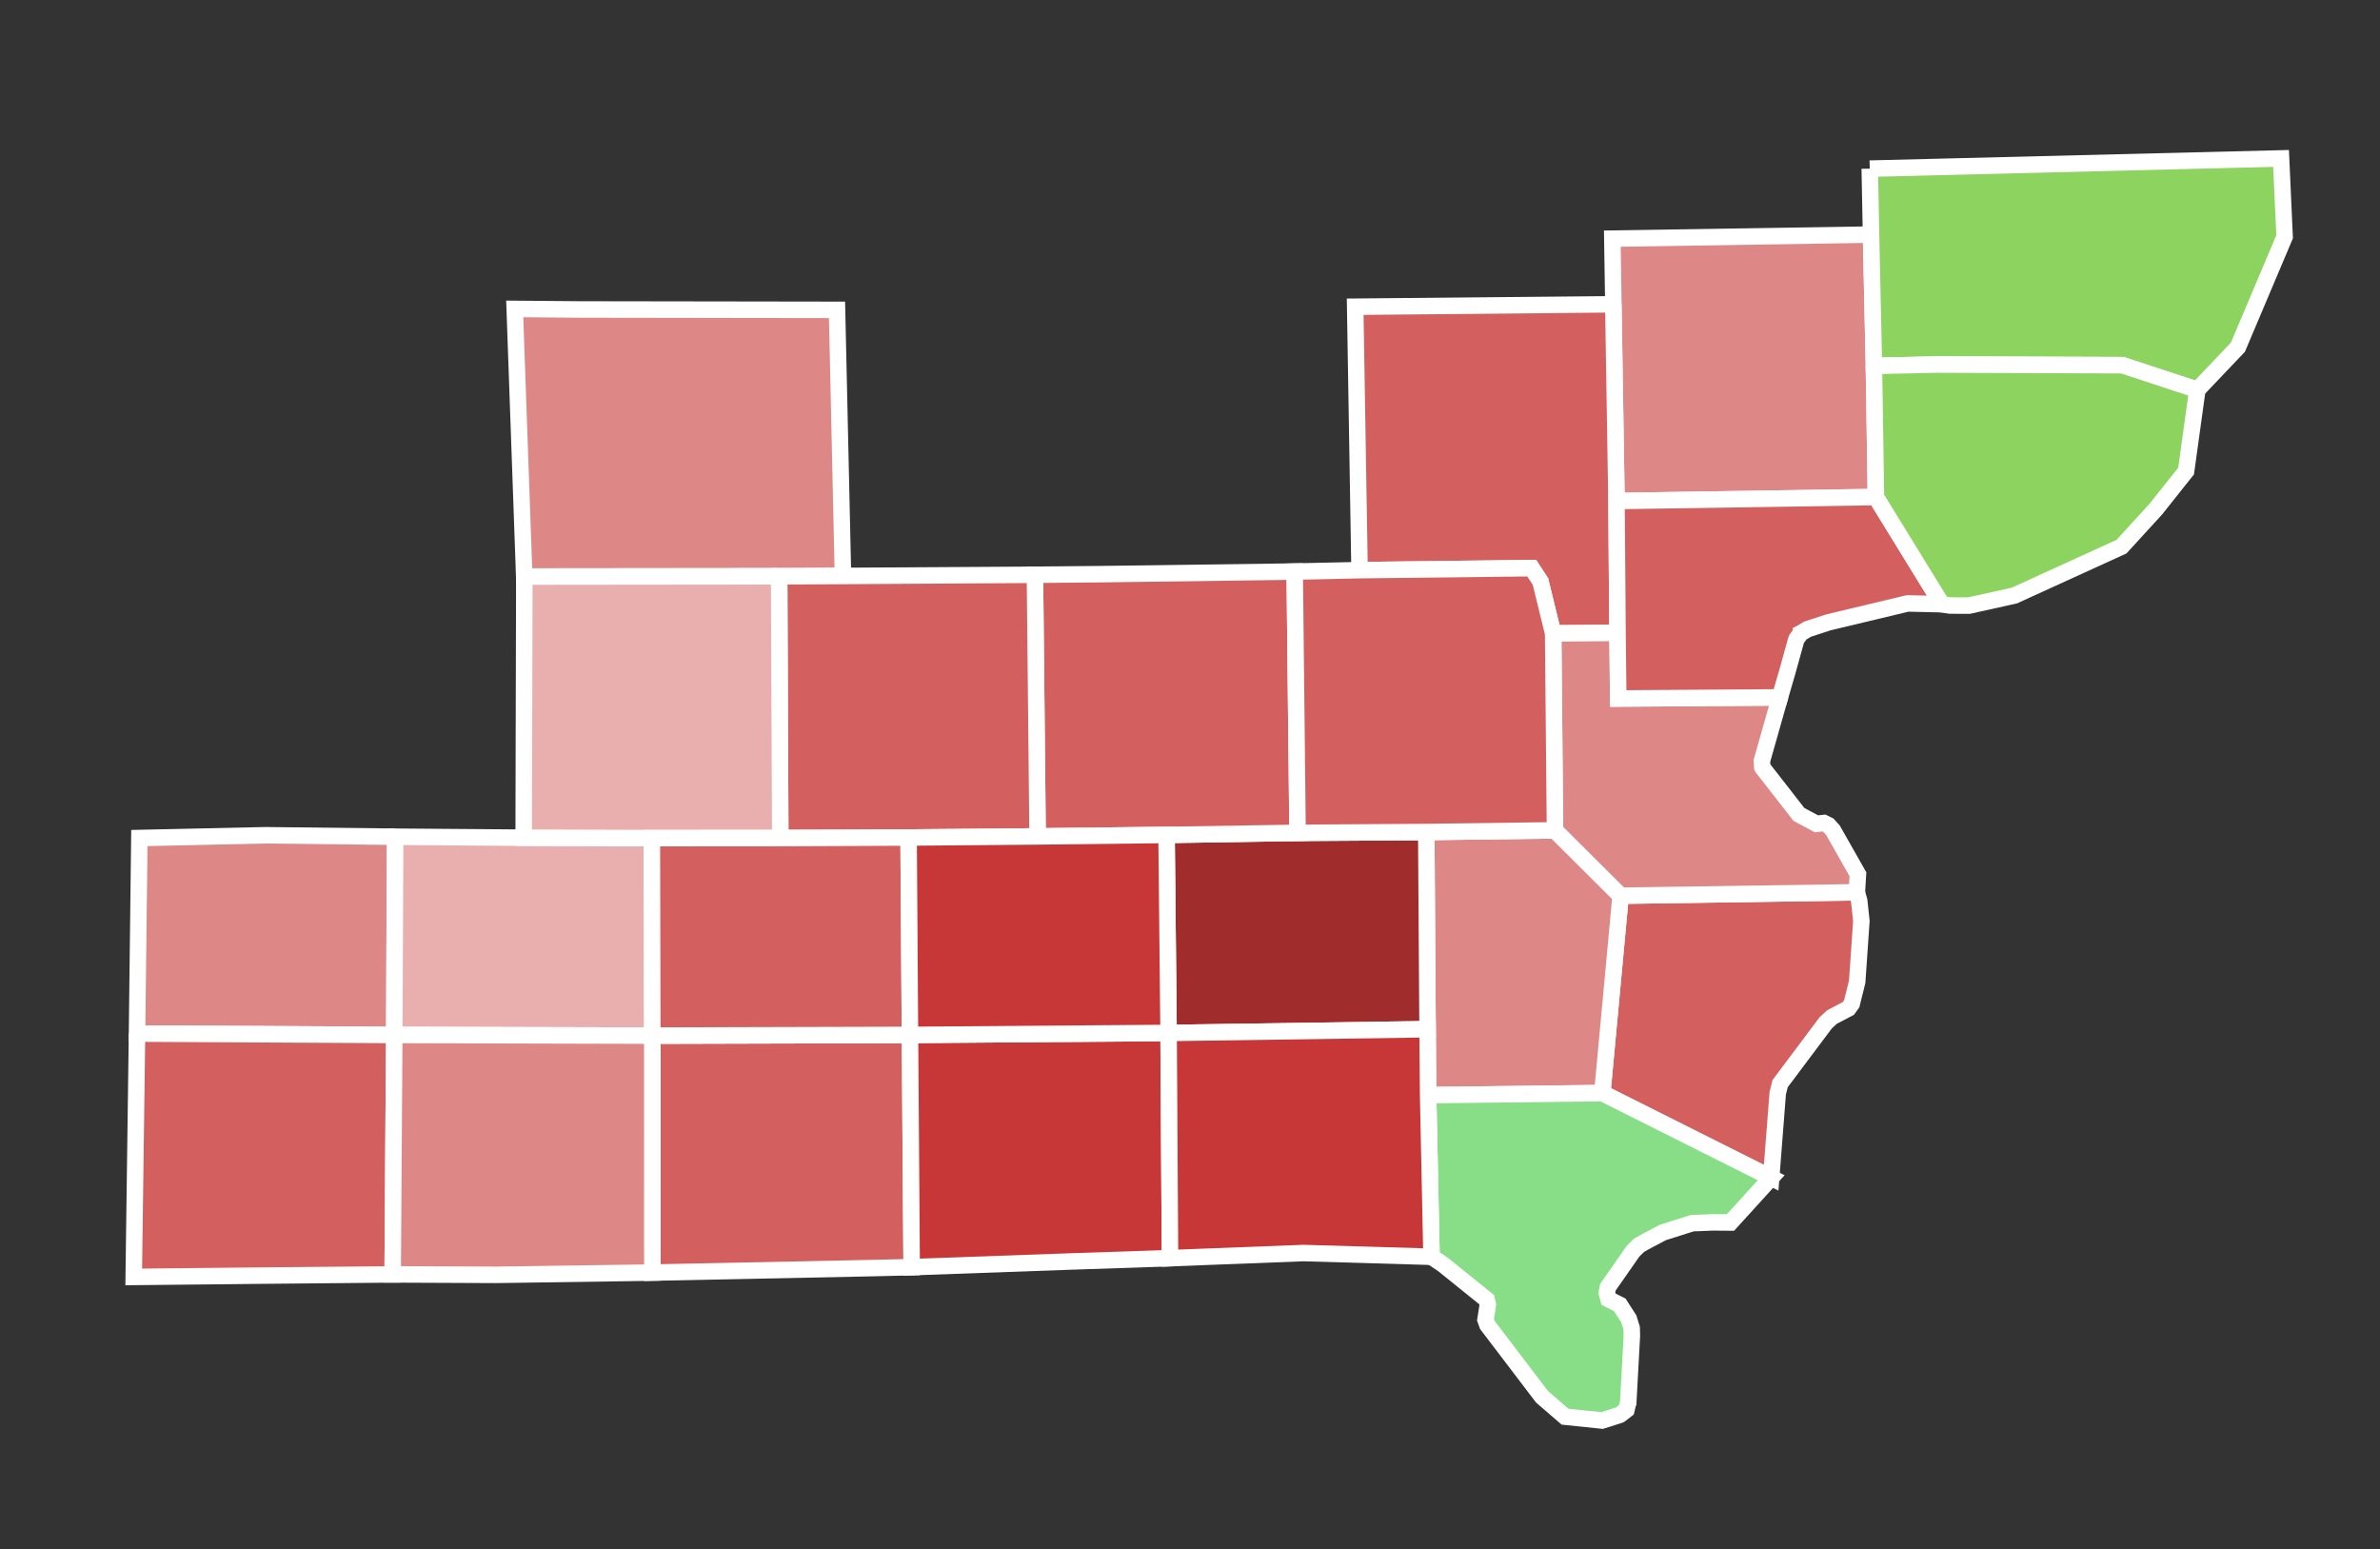 <?xml version="1.0" encoding="UTF-8" standalone="no"?>
<!-- Created with Inkscape (http://www.inkscape.org/) -->

<svg
   xmlns:dc="http://purl.org/dc/elements/1.1/"
   xmlns:cc="http://creativecommons.org/ns#"
   xmlns:rdf="http://www.w3.org/1999/02/22-rdf-syntax-ns#"
   xmlns:svg="http://www.w3.org/2000/svg"
   xmlns="http://www.w3.org/2000/svg"
   xmlns:sodipodi="http://sodipodi.sourceforge.net/DTD/sodipodi-0.dtd"
   xmlns:inkscape="http://www.inkscape.org/namespaces/inkscape"
   width="126mm"
   height="82mm"
   viewBox="0 0 126 82"
   version="1.1"
   id="svg8"
   inkscape:version="0.92.3 (2405546, 2018-03-11)"
   sodipodi:docname="1.svg">
  <rect x="0" y="0" width="126" height="82" fill="#333333" stroke="none"/>
  <defs
     id="defs2">
    <inkscape:perspective
       inkscape:vp_z="990.00009 : 382.49999 : 1"
       inkscape:vp_y="0 : 999.99995 : 0"
       inkscape:vp_x="0 : 382.49999 : 1"
       inkscape:persp3d-origin="494.99998 : 255.00001 : 1"
       sodipodi:type="inkscape:persp3d"
       id="perspective871" />
    <linearGradient
       id="linearGradient13400">
      <stop
         offset="0"
         style="stop-color:#ffff00;stop-opacity:1;"
         id="stop13402" />
      <stop
         offset="1"
         style="stop-color:#000080;stop-opacity:1;"
         id="stop13404" />
    </linearGradient>
    <linearGradient
       id="linearGradient15484">
      <stop
         offset="0"
         style="stop-color:#ffff00;stop-opacity:1;"
         id="stop15486" />
      <stop
         offset="1"
         style="stop-color:#008000;stop-opacity:1;"
         id="stop15488" />
    </linearGradient>
    <inkscape:perspective
       inkscape:vp_z="744.0945 : 526.18104 : 1"
       inkscape:vp_y="0 : 999.99995 : 0"
       inkscape:vp_x="0 : 526.18104 : 1"
       inkscape:persp3d-origin="372.04741 : 350.78734 : 1"
       sodipodi:type="inkscape:persp3d"
       id="perspective6877" />
    <inkscape:perspective
       inkscape:vp_x="0 : 526.18107 : 1"
       inkscape:vp_y="0 : 999.99995 : 0"
       inkscape:vp_z="744.09452 : 526.18107 : 1"
       inkscape:persp3d-origin="372.04728 : 350.78736 : 1"
       sodipodi:type="inkscape:persp3d"
       id="perspective6877-2" />
    <inkscape:perspective
       inkscape:vp_x="0 : 526.18105 : 1"
       inkscape:vp_y="0 : 999.99995 : 0"
       inkscape:vp_z="744.09452 : 526.18105 : 1"
       inkscape:persp3d-origin="372.04723 : 350.78736 : 1"
       sodipodi:type="inkscape:persp3d"
       id="perspective6877-4" />
  </defs>
  <sodipodi:namedview
     id="base"
     pagecolor="#ffffff"
     bordercolor="#666666"
     borderopacity="1.0"
     inkscape:pageopacity="0.0"
     inkscape:pageshadow="2"
     inkscape:zoom="1.6263456"
     inkscape:cx="171.25022"
     inkscape:cy="245.05498"
     inkscape:document-units="mm"
     inkscape:current-layer="CD2"
     showgrid="false"
     inkscape:window-width="1717"
     inkscape:window-height="1935"
     inkscape:window-x="2100"
     inkscape:window-y="10"
     inkscape:window-maximized="0"
     showguides="false" />
  <g
     inkscape:label="Layer 1"
     inkscape:groupmode="layer"
     id="layer1"
     transform="translate(0,-215)">
    <g
       inkscape:label="Layer 1"
       inkscape:groupmode="layer"
       transform="matrix(0.265,0,0,0.265,-167.165,119.099)"
       id="layer1-5">
      <g
         inkscape:label="Layer 1"
         inkscape:groupmode="layer"
         transform="matrix(2.5,0,0,2.5,-222.173,-548.861)"
         id="layer1-53">
        <g
           inkscape:label="Layer 1"
           inkscape:groupmode="layer"
           transform="translate(-108.696,-236.3)"
           id="layer1-2">
          <g
             inkscape:label="#IA_CD2"
             id="CD2"
             transform="translate(95.358,75.963)">
            <path
               inkscape:label="Appanoose, IA"
               d="m 427.248,607.334 0.136,18.558 -3.452,0.08 -17.271,0.353 -0.003,-18.934 20.59,-0.057"
               style="font-size:12px;fill:#d35f5f;fill-opacity:1;fill-rule:nonzero;stroke:#ffffff;stroke-width:1.318"
               id="IA_Appanoose"
               inkscape:connector-curvature="0" />
            <path
               inkscape:label="Cedar, IA"
               d="m 504.048,543.382 0.231,10.494 0.161,10.478 -20.733,0.317 -0.332,-20.965 20.673,-0.324"
               style="font-size:12px;fill:#de8787;fill-opacity:1;fill-rule:nonzero;stroke:#ffffff;stroke-width:1.318"
               id="IA_Cedar"
               inkscape:connector-curvature="0" />
            <path
               inkscape:label="Clarke, IA"
               d="m 386.108,591.497 -0.07,15.839 -20.557,-0.108 0.188,-15.627 10.076,-0.221 10.363,0.117"
               style="font-size:12px;fill:#de8787;fill-opacity:1;fill-rule:nonzero;stroke:#ffffff;stroke-width:1.318"
               id="IA_Clarke"
               inkscape:connector-curvature="0" />
            <path
               inkscape:label="Clinton, IA"
               d="m 503.947,538.113 32.867,-0.816 0.283,6.263 -3.731,8.82 -3.242,3.41 -5.992,-1.971 -14.88,-0.053 -4.973,0.11 -0.231,-10.494 -0.101,-5.269"
               style="font-size:12px;fill:#8dd35f;fill-opacity:1;fill-rule:nonzero;stroke:#ffffff;stroke-width:1.318"
               id="IA_Clinton"
               inkscape:connector-curvature="0" />
            <path
               inkscape:label="Davis, IA"
               d="m 447.915,607.177 0.113,17.996 -7.695,0.256 -12.949,0.463 -0.136,-18.558 20.667,-0.157"
               style="font-size:12px;fill:#c83737;fill-opacity:1;fill-rule:nonzero;stroke:#ffffff;stroke-width:1.318"
               id="IA_Davis"
               inkscape:connector-curvature="0" />
            <path
               inkscape:label="Decatur, IA"
               d="m 365.481,607.228 20.557,0.108 -0.128,19.134 -9.803,0.09 -10.889,0.112 0.263,-19.444"
               style="font-size:12px;fill:#d35f5f;fill-opacity:1;fill-rule:nonzero;stroke:#ffffff;stroke-width:1.318"
               id="IA_Decatur"
               inkscape:connector-curvature="0" />
            <path
               inkscape:label="Des Moines, IA"
               d="m 502.914,595.937 0.037,0.149 0.15,0.524 0.175,1.619 -0.335,4.857 -0.437,1.762 -0.262,0.367 -1.315,0.691 -0.497,0.457 -3.646,4.863 -0.191,0.768 -0.526,6.752 -13.493,-6.764 1.463,-15.771 18.877,-0.274"
               style="font-size:12px;fill:#d35f5f;fill-opacity:1;fill-rule:nonzero;stroke:#ffffff;stroke-width:1.318"
               id="IA_Des_Moines"
               inkscape:connector-curvature="0" />
            <path
               inkscape:label="Henry, IA"
               d="m 478.793,590.986 5.244,5.225 -1.463,15.771 -13.918,0.164 -0.045,-5.268 -0.105,-15.757 10.287,-0.135"
               style="font-size:12px;fill:#de8787;fill-opacity:1;fill-rule:nonzero;stroke:#ffffff;stroke-width:1.318"
               id="IA_Henry"
               inkscape:connector-curvature="0" />
            <path
               inkscape:label="Jasper, IA"
               d="m 400.799,549.366 20.62,0.031 0.476,21.262 -5.101,0.028 -20.371,0.022 -0.76,-21.387 5.136,0.044"
               style="font-size:12px;fill:#de8787;fill-opacity:1;fill-rule:nonzero;stroke:#ffffff;stroke-width:1.318"
               id="IA_Jasper"
               inkscape:connector-curvature="0" />
            <path
               inkscape:label="Jefferson, IA"
               d="m 468.506,591.121 0.105,15.757 -20.696,0.299 -0.162,-15.823 10.468,-0.167 10.285,-0.066"
               style="font-size:12px;fill:#a02c2c;fill-opacity:1;fill-rule:nonzero;stroke:#ffffff;stroke-width:1.318"
               id="IA_Jefferson"
               inkscape:connector-curvature="0" />
            <path
               inkscape:label="Johnson, IA"
               d="m 483.453,548.952 0.254,15.719 0.082,10.536 -5.143,0.044 -1.017,-4.149 -0.699,-1.065 -13.755,0.159 -0.349,-21.049 20.627,-0.195"
               style="font-size:12px;fill:#d35f5f;fill-opacity:1;fill-rule:nonzero;stroke:#ffffff;stroke-width:1.318"
               id="IA_Johnson"
               inkscape:connector-curvature="0" />
            <path
               inkscape:label="Keokuk, IA"
               d="m 442.339,570.519 15.654,-0.21 0.228,20.878 -10.468,0.167 -10.305,0.117 -0.214,-20.906 5.105,-0.046"
               style="font-size:12px;fill:#d35f5f;fill-opacity:1;fill-rule:nonzero;stroke:#ffffff;stroke-width:1.318"
               id="IA_Keokuk"
               inkscape:connector-curvature="0" />
            <path
               inkscape:label="Lee, IA"
               d="m 468.656,612.146 13.918,-0.164 13.493,6.764 -3.253,3.577 -1.46,-0.01 -1.193,0.05 -0.357,0.007 h -0.019 l -2.388,0.754 -0.066,0.039 -0.274,0.144 -1.15,0.608 -0.407,0.238 -0.143,0.148 -0.172,0.157 -0.173,0.184 -1.992,2.857 -0.084,0.443 0.133,0.505 0.907,0.464 0.716,1.113 0.227,0.735 0.018,0.603 -0.292,5.368 -0.02,0.037 -0.123,0.52 -0.49,0.383 -0.066,0.035 -1.395,0.442 -2.953,-0.307 -1.836,-1.584 -4.37,-5.74 -0.153,-0.422 0.187,-1.209 -0.094,-0.397 -3.485,-2.809 -0.921,-0.618 -0.27,-12.915"
               style="font-size:12px;fill:#87de87;fill-opacity:1;fill-rule:nonzero;stroke:#ffffff;stroke-width:1.318"
               id="IA_Lee"
               inkscape:connector-curvature="0" />
            <path
               inkscape:label="Louisa, IA"
               d="m 478.646,575.251 5.143,-0.044 0.059,5.245 12.915,-0.089 -10e-4,0.019 -1.436,5.058 0.03,0.497 0.017,0.042 2.909,3.732 1.404,0.754 0.6,-0.064 0.356,0.178 0.367,0.406 1.992,3.513 -0.087,1.439 -18.877,0.274 -5.244,-5.225 -0.147,-15.735"
               style="font-size:12px;fill:#de8787;fill-opacity:1;fill-rule:nonzero;stroke:#ffffff;stroke-width:1.318"
               id="IA_Louisa"
               inkscape:connector-curvature="0" />
            <path
               inkscape:label="Lucas, IA"
               d="m 396.379,591.575 10.244,0.034 0.035,15.782 -20.62,-0.055 0.07,-15.839 10.271,0.078"
               style="font-size:12px;fill:#e9afaf;fill-opacity:1;fill-rule:nonzero;stroke:#ffffff;stroke-width:1.318"
               id="IA_Lucas"
               inkscape:connector-curvature="0" />
            <path
               inkscape:label="Mahaska, IA"
               d="m 421.895,570.659 15.339,-0.094 0.214,20.906 -10.309,0.088 -10.256,0.044 -0.089,-20.916 5.101,-0.028"
               style="font-size:12px;fill:#d35f5f;fill-opacity:1;fill-rule:nonzero;stroke:#ffffff;stroke-width:1.318"
               id="IA_Mahaska"
               inkscape:connector-curvature="0" />
            <path
               inkscape:label="Marion, IA"
               d="m 416.794,570.687 0.089,20.916 -10.26,0.006 -10.244,-0.034 0.05,-19.906 -0.006,-0.96 20.371,-0.022"
               style="font-size:12px;fill:#e9afaf;fill-opacity:1;fill-rule:nonzero;stroke:#ffffff;stroke-width:1.318"
               id="IA_Marion"
               inkscape:connector-curvature="0" />
            <path
               inkscape:label="Monroe, IA"
               d="m 427.139,591.559 0.109,15.775 -20.59,0.057 -0.035,-15.782 10.26,-0.006 10.256,-0.044"
               style="font-size:12px;fill:#d35f5f;fill-opacity:1;fill-rule:nonzero;stroke:#ffffff;stroke-width:1.318"
               id="IA_Monroe"
               inkscape:connector-curvature="0" />
            <path
               inkscape:label="Muscatine, IA"
               d="m 504.44,564.354 5.267,8.564 -2.733,-0.064 -6.316,1.509 -1.696,0.553 -0.487,0.296 -0.042,0.021 -10e-4,0.019 -0.329,0.434 -0.045,0.115 -0.702,2.532 -0.593,2.03 -12.915,0.089 -0.059,-5.245 -0.082,-10.536 20.733,-0.317"
               style="font-size:12px;fill:#d35f5f;fill-opacity:1;fill-rule:nonzero;stroke:#ffffff;stroke-width:1.318"
               id="IA_Muscatine"
               inkscape:connector-curvature="0" />
            <path
               inkscape:label="Scott, IA"
               d="m 504.279,553.876 4.973,-0.11 14.88,0.053 5.992,1.971 -0.898,6.485 -2.415,3.038 -2.748,3.005 -8.566,3.908 -3.624,0.803 -1.525,-0.007 -0.641,-0.104 -5.267,-8.564 -0.161,-10.478"
               style="font-size:12px;fill:#8dd35f;fill-opacity:1;fill-rule:nonzero;stroke:#ffffff;stroke-width:1.318"
               id="IA_Scott"
               inkscape:connector-curvature="0" />
            <path
               inkscape:label="Van Buren, IA"
               d="m 447.915,607.177 20.696,-0.299 0.045,5.268 0.27,12.915 -10.227,-0.298 -10.671,0.41 -0.113,-17.996"
               style="font-size:12px;fill:#c83737;fill-opacity:1;fill-rule:nonzero;stroke:#ffffff;stroke-width:1.318"
               id="IA_Van_Buren"
               inkscape:connector-curvature="0" />
            <path
               inkscape:label="Wapello, IA"
               d="m 437.448,591.471 10.305,-0.117 0.162,15.823 -20.667,0.157 -0.109,-15.775 10.309,-0.088"
               style="font-size:12px;fill:#c83737;fill-opacity:1;fill-rule:nonzero;stroke:#ffffff;stroke-width:1.318"
               id="IA_Wapello"
               inkscape:connector-curvature="0" />
            <path
               inkscape:label="Washington, IA"
               d="m 463.175,570.196 13.755,-0.159 0.699,1.065 1.017,4.149 0.147,15.735 -10.287,0.135 -10.285,0.066 -0.228,-20.878 5.182,-0.113"
               style="font-size:12px;fill:#d35f5f;fill-opacity:1;fill-rule:nonzero;stroke:#ffffff;stroke-width:1.318"
               id="IA_Washington"
               inkscape:connector-curvature="0" />
            <path
               inkscape:label="Wayne, IA"
               d="m 406.658,607.391 0.003,18.934 -12.5,0.181 -8.251,-0.036 0.128,-19.134 20.62,0.055"
               style="font-size:12px;fill:#de8787;fill-opacity:1;fill-rule:nonzero;stroke:#ffffff;stroke-width:1.318"
               id="IA_Wayne"
               inkscape:connector-curvature="0" />
          </g>
        </g>
      </g>
    </g>
  </g>
</svg>
